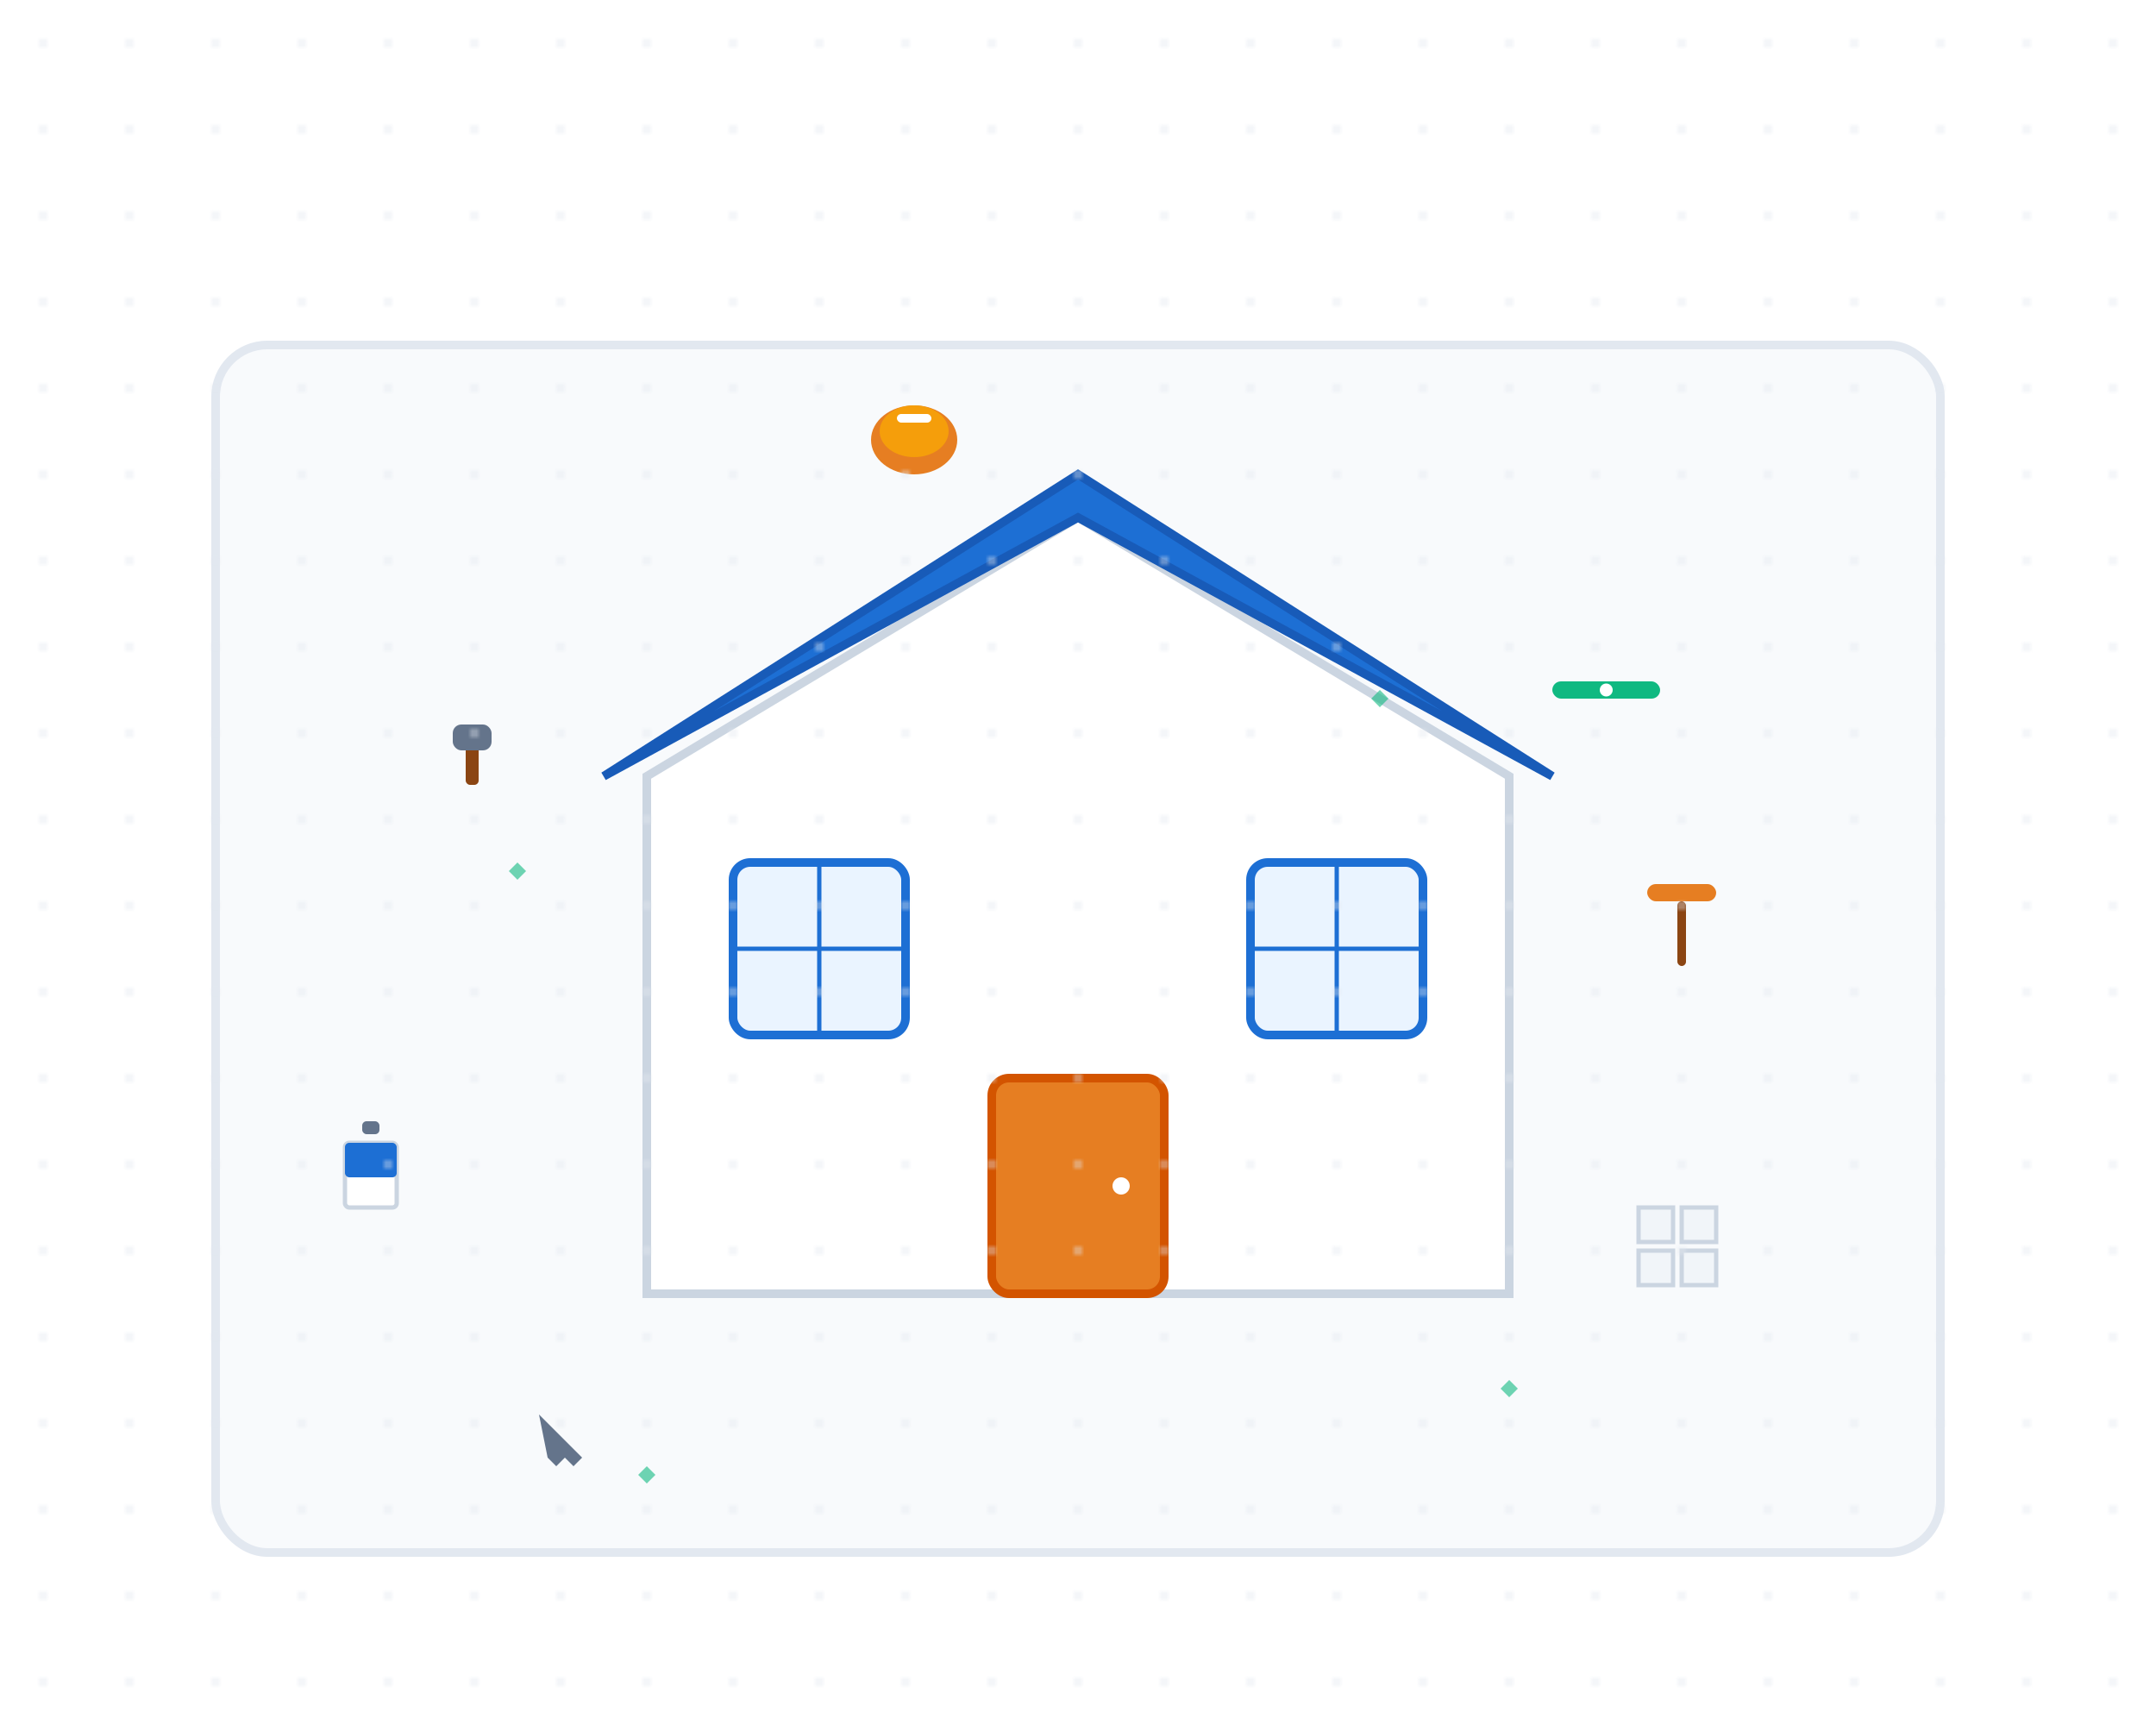 <svg width="500" height="400" viewBox="0 0 500 400" fill="none" xmlns="http://www.w3.org/2000/svg">
  <!-- Background elements -->
  <rect x="50" y="80" width="400" height="280" fill="#F8FAFC" stroke="#E2E8F0" stroke-width="2" rx="12"/>
  
  <!-- House structure -->
  <polygon points="150,180 250,120 350,180 350,300 150,300" fill="#FFFFFF" stroke="#CBD5E1" stroke-width="2"/>
  
  <!-- Roof -->
  <polygon points="140,180 250,110 360,180 250,120" fill="#1D6FD4" stroke="#185BB8" stroke-width="2"/>
  
  <!-- Windows -->
  <rect x="170" y="200" width="40" height="40" fill="#EAF4FF" stroke="#1D6FD4" stroke-width="2" rx="4"/>
  <rect x="290" y="200" width="40" height="40" fill="#EAF4FF" stroke="#1D6FD4" stroke-width="2" rx="4"/>
  <line x1="190" y1="200" x2="190" y2="240" stroke="#1D6FD4" stroke-width="1"/>
  <line x1="170" y1="220" x2="210" y2="220" stroke="#1D6FD4" stroke-width="1"/>
  <line x1="310" y1="200" x2="310" y2="240" stroke="#1D6FD4" stroke-width="1"/>
  <line x1="290" y1="220" x2="330" y2="220" stroke="#1D6FD4" stroke-width="1"/>
  
  <!-- Door -->
  <rect x="230" y="250" width="40" height="50" fill="#E67E22" stroke="#D35400" stroke-width="2" rx="4"/>
  <circle cx="260" cy="275" r="2" fill="#FFFFFF"/>
  
  <!-- Tools floating around -->
  <!-- Hammer -->
  <g transform="translate(100, 150)">
    <rect x="8" y="20" width="3" height="12" fill="#8B4513" rx="1"/>
    <rect x="5" y="18" width="9" height="6" fill="#64748B" rx="2"/>
  </g>
  
  <!-- Paint roller -->
  <g transform="translate(380, 200)">
    <rect x="2" y="5" width="16" height="4" fill="#E67E22" rx="2"/>
    <rect x="9" y="9" width="2" height="15" fill="#8B4513" rx="1"/>
  </g>
  
  <!-- Wrench -->
  <g transform="translate(120, 320)">
    <path d="M5 8 L15 18 L13 20 L11 18 L9 20 L7 18 L5 8 Z" fill="#64748B"/>
  </g>
  
  <!-- Level tool -->
  <g transform="translate(360, 150)">
    <rect x="0" y="8" width="25" height="4" fill="#10B981" rx="2"/>
    <circle cx="12.5" cy="10" r="1.5" fill="#FFFFFF"/>
  </g>
  
  <!-- Renovation elements -->
  <!-- Paint buckets -->
  <g transform="translate(80, 260)">
    <rect x="0" y="5" width="12" height="15" fill="#FFFFFF" stroke="#CBD5E1" stroke-width="1" rx="1"/>
    <rect x="0" y="5" width="12" height="8" fill="#1D6FD4" rx="1"/>
    <rect x="4" y="0" width="4" height="3" fill="#64748B" rx="1"/>
  </g>
  
  <!-- Tiles -->
  <g transform="translate(380, 280)">
    <rect x="0" y="0" width="8" height="8" fill="#F1F5F9" stroke="#CBD5E1" stroke-width="1"/>
    <rect x="10" y="0" width="8" height="8" fill="#F1F5F9" stroke="#CBD5E1" stroke-width="1"/>
    <rect x="0" y="10" width="8" height="8" fill="#F1F5F9" stroke="#CBD5E1" stroke-width="1"/>
    <rect x="10" y="10" width="8" height="8" fill="#F1F5F9" stroke="#CBD5E1" stroke-width="1"/>
  </g>
  
  <!-- Construction hat -->
  <g transform="translate(200, 90)">
    <ellipse cx="12" cy="12" rx="10" ry="8" fill="#E67E22"/>
    <ellipse cx="12" cy="10" rx="8" ry="6" fill="#F59E0B"/>
    <rect x="8" y="6" width="8" height="2" fill="#FFFFFF" rx="1"/>
  </g>
  
  <!-- Sparkle effects -->
  <g opacity="0.6">
    <path d="M120 200 L122 202 L120 204 L118 202 Z" fill="#10B981"/>
    <path d="M320 160 L322 162 L320 164 L318 162 Z" fill="#10B981"/>
    <path d="M150 340 L152 342 L150 344 L148 342 Z" fill="#10B981"/>
    <path d="M350 320 L352 322 L350 324 L348 322 Z" fill="#10B981"/>
  </g>
  
  <!-- Background pattern -->
  <defs>
    <pattern id="dots" x="0" y="0" width="20" height="20" patternUnits="userSpaceOnUse">
      <circle cx="10" cy="10" r="1" fill="#E2E8F0" opacity="0.5"/>
    </pattern>
  </defs>
  <rect x="0" y="0" width="500" height="400" fill="url(#dots)"/>
</svg>
